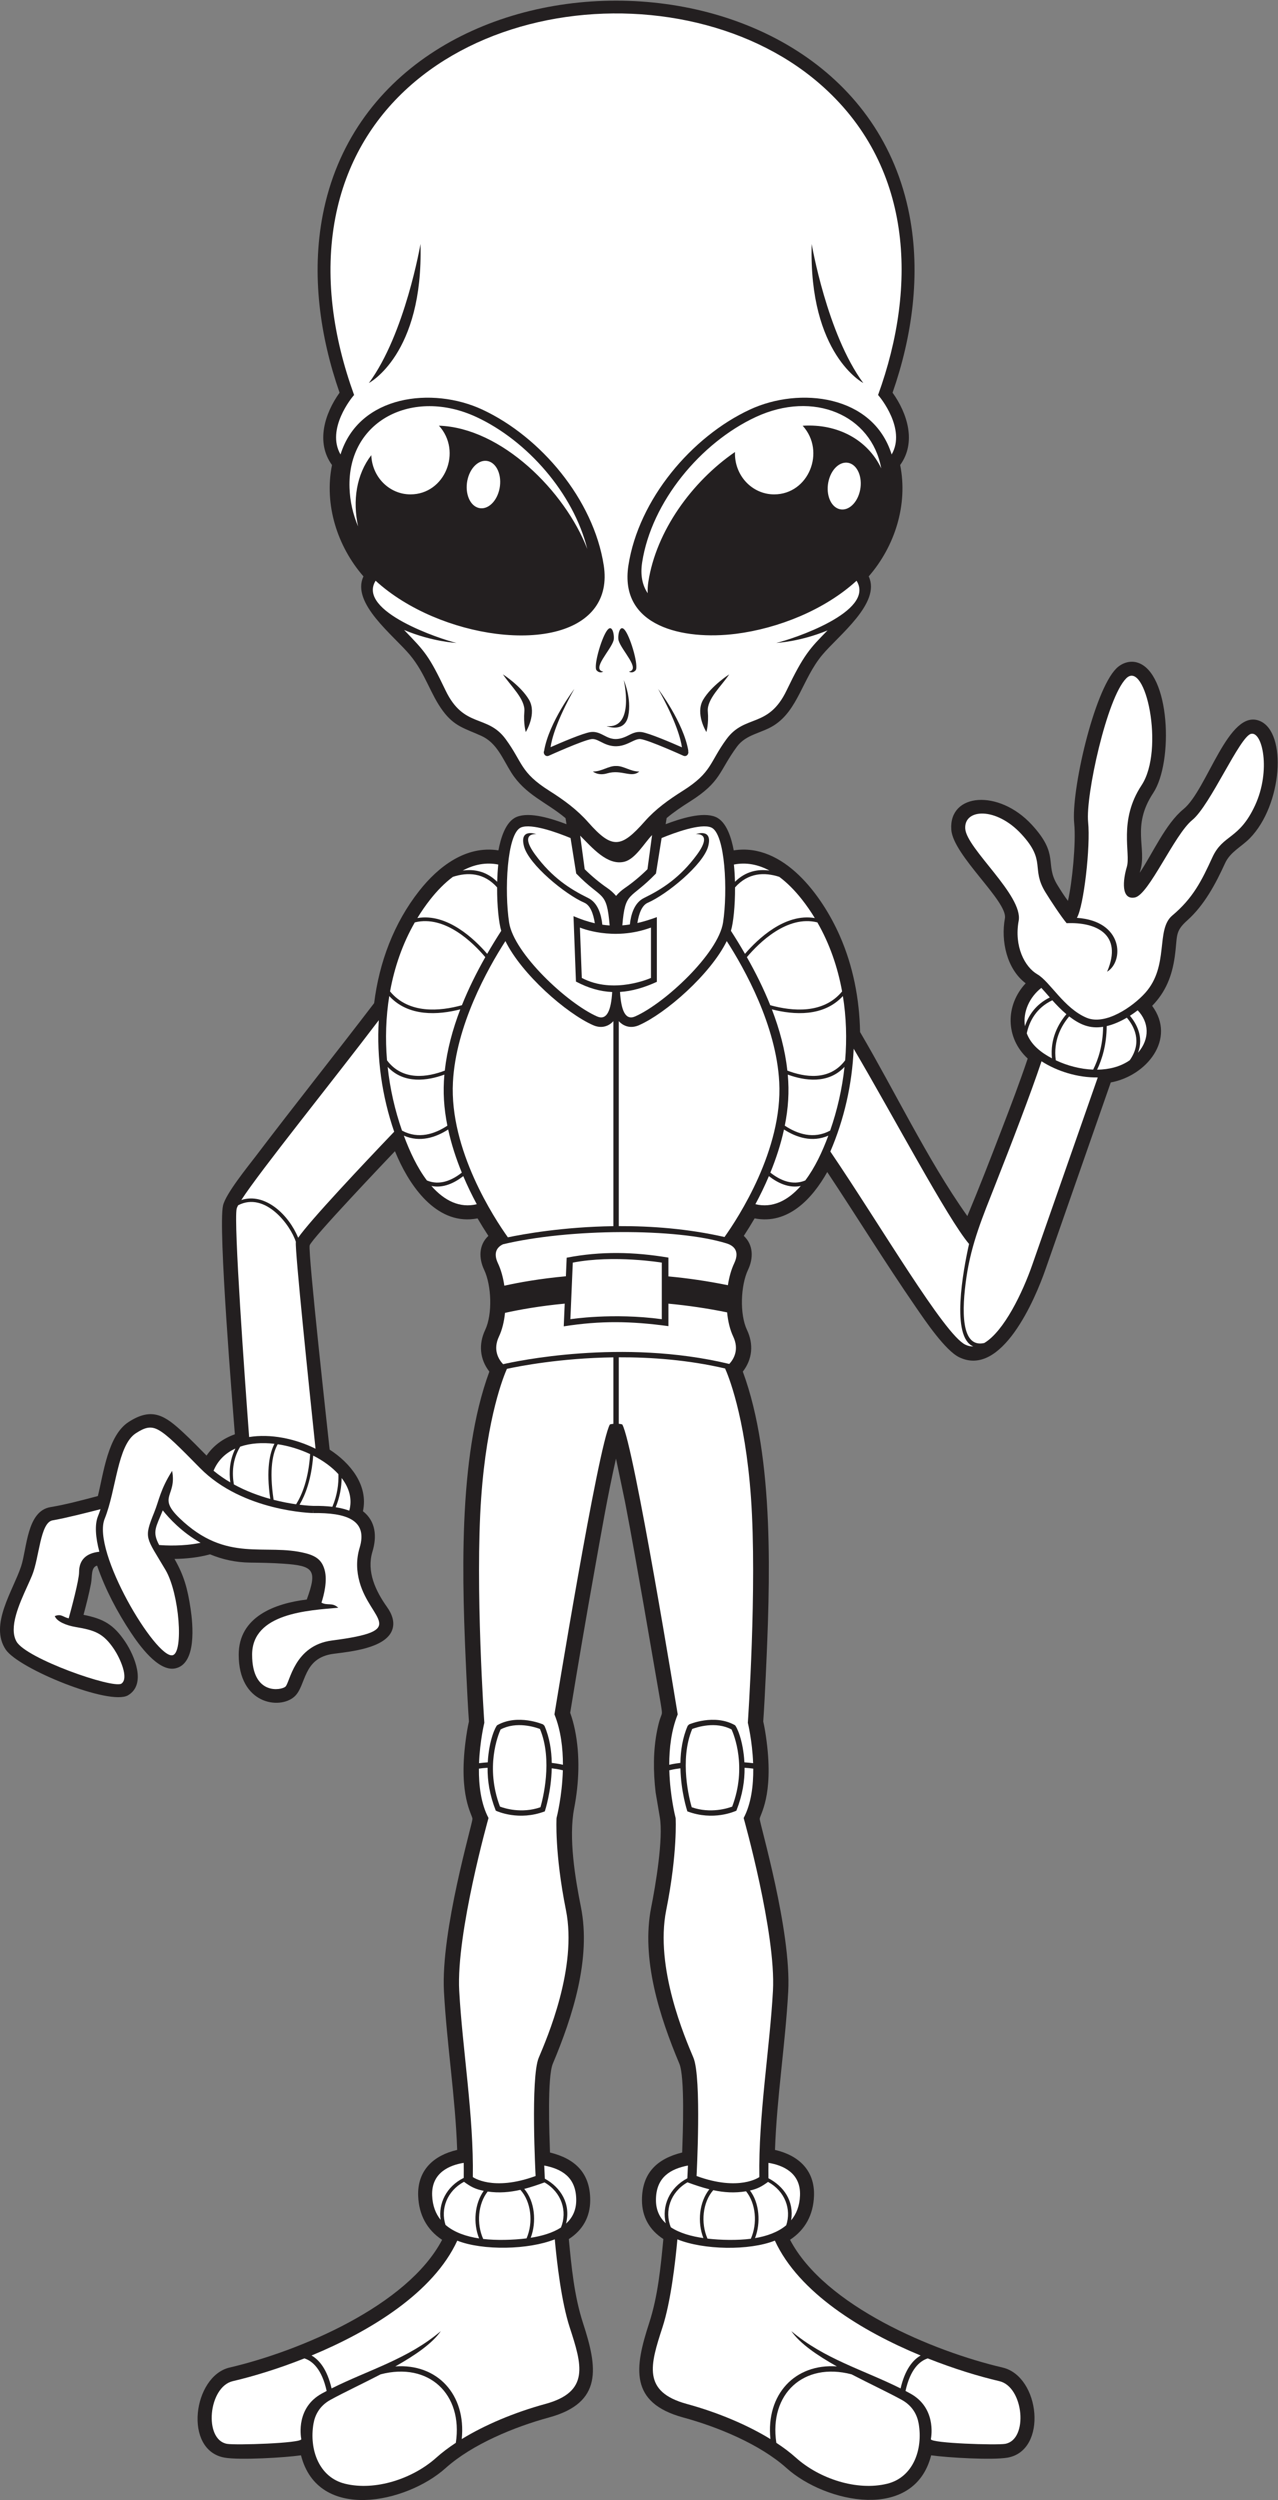 <?xml version="1.0" encoding="UTF-8" standalone="no"?>
<svg
   xmlns:dc="http://purl.org/dc/elements/1.1/"
   xmlns:cc="http://creativecommons.org/ns#"
   xmlns:rdf="http://www.w3.org/1999/02/22-rdf-syntax-ns#"
   xmlns:svg="http://www.w3.org/2000/svg"
   xmlns="http://www.w3.org/2000/svg"
   viewBox="0 0 473.467 925.92"
   height="925.92"
   width="473.467"
   xml:space="preserve"
   id="svg2"
   version="1.1"><rect x="0" y="0" width="473.467" height="925.92" fill="#808080" stroke="none"/><defs
     id="defs6" /><g
     transform="matrix(1.333,0,0,-1.333,0,925.92)"
     id="g10"><g
       transform="scale(0.1)"
       id="g12"><path
         id="path14"
         style="fill:#231f20;fill-opacity:1;fill-rule:evenodd;stroke:none"
         d="m 2501.79,5654.08 c 22.14,-109.61 -14.6,-225.9 -87.44,-309.39 35.01,-74.3 -84.88,-164.81 -129.55,-218.79 -54.66,-66.04 -67.05,-152.61 -133.67,-195.09 -34.82,-22.2 -77.56,-24.58 -103.11,-59.43 -50.41,-68.75 -43.2,-97.11 -130.86,-152.49 -22.28,-14.07 -44.22,-28.8 -64.43,-45.72 l -2.72,-17.03 c 39.42,14.97 102.14,35.45 138.69,20.22 31.39,-13.08 44.57,-61.19 50.53,-92.93 138.46,21.83 245.73,-126.01 294.73,-237.3 37.02,-84.08 54.76,-175.84 56.41,-267.49 49.3,-83.98 94.77,-170.11 141.94,-255.28 48.41,-87.36 98.28,-174.5 156.19,-256.01 33.38,79.75 64.57,160.39 95.58,241.09 25.03,65.14 49.94,130.38 72.17,196.54 -62.18,57.4 -62.56,148.22 -5.64,209.09 -52.86,40.11 -69.24,117.97 -57.73,180.52 8.64,46.84 -144.25,174.9 -149.03,246.51 -6.82,102.1 131.88,112.71 223.21,14.16 78.71,-84.92 35.51,-108.74 71.49,-167.63 8.92,-14.61 19,-30.48 29.56,-44.55 11.65,49.69 22.76,162.66 17.37,215.2 -9.06,88.38 54.38,367.92 116.98,430.51 15.21,15.21 37.48,22.82 58.41,16.51 91.59,-27.6 100.89,-276.57 44.22,-362.39 -61.45,-93.05 -17.05,-152.8 -36.05,-216.19 -0.53,-1.8 -1.04,-3.67 -1.52,-5.58 36.74,54.92 72,136.38 121.62,176.81 66.56,54.24 125.1,281.94 212.54,244.9 76.12,-32.24 62.2,-233.47 -28.04,-325.7 -23.26,-23.78 -54.45,-37.83 -68.89,-69.44 -26.2,-57.29 -57.54,-116.34 -105.02,-158.82 -35.67,-31.92 -26.53,-42.43 -34.82,-101 -7.57,-53.4 -25.05,-97.82 -62.78,-136.42 68.12,-92.44 -16.04,-194.75 -115.02,-212.84 l -181.5,-519.6 c -28.38,-81.62 -121.46,-301.27 -239.69,-243.96 -39.19,18.98 -95.28,102.6 -120.91,139.77 -84.82,123.06 -163.21,250.38 -245.91,374.86 -41.49,-74.13 -109.22,-146.85 -201.85,-128.71 -9.61,-16.49 -19.63,-32.71 -30.08,-48.68 26.86,-24.96 27.1,-61.97 11.85,-94.17 -20.62,-43.52 -23.68,-123.38 -2.91,-167.21 18.69,-39.5 15.12,-81.37 -11.64,-115.71 89.25,-241.63 75.6,-590.62 63.66,-847.22 -1.95,-41.66 -4.07,-83.32 -6.88,-124.95 4.05,-17.92 6.89,-36.11 9.26,-54.35 19.96,-153.44 -18.99,-205 -19.1,-216.23 -0.13,-13.13 88.45,-311.17 79.23,-479.75 -8.01,-147.01 -31.68,-292.77 -36.75,-439.958 65.49,-15.059 111.21,-56.754 108.41,-128.336 -2.03,-51.488 -23.87,-93.246 -66.58,-121.352 96.51,-184.273 398.52,-310.152 590.69,-355 104.46,-24.355 126.32,-230.894 13.6,-250.351 -42.12,-7.262 -166.44,0.019 -212.06,6.488 -47.45,-185.293 -293.4,-132.816 -401.84,-35.57 -74.25,66.562 -191.85,114.668 -287.39,140.722 -150.56,41.059 -134.83,138.867 -94.6,262.207 24.39,74.77 32.07,155.489 39.49,233.52 -38.47,25.039 -59.47,61.543 -59.47,108.18 0,75.609 42.38,115.214 111.8,132.265 1.81,52.735 7.74,209.745 -7.89,246.875 -55.2,131.1 -106.74,291.88 -78.12,434.89 11.51,57.54 34.15,190.52 23.77,250.25 l -11.56,68.54 c -6.69,57.38 -7.14,117.36 4.59,174.13 12.21,59.18 16.82,27.31 8.95,76.2 l -46.45,268.61 c -16.94,95.62 -33.49,191.72 -51.9,287.03 L 1712,2893.52 c -23.39,-103.31 -41.25,-207.81 -59.89,-312.06 -23.47,-131.24 -45.94,-262.62 -67.41,-394.2 5.5,-15.33 9.79,-31.08 13.08,-47.04 14.74,-71.38 11.65,-147.51 -2.11,-218.83 -15.74,-81.59 2.78,-193.45 18.91,-274.09 28.61,-143.01 -22.93,-303.79 -78.12,-434.89 -15.63,-37.13 -9.7,-194.14 -7.89,-246.875 69.43,-17.051 111.79,-56.656 111.79,-132.265 0,-46.739 -20.77,-83.258 -59.46,-108.243 7.42,-78.007 15.1,-158.687 39.48,-233.457 40.22,-123.34 55.95,-221.148 -94.59,-262.207 C 1430.25,203.309 1312.64,155.203 1238.4,88.641 1129.64,-8.879 883.938,-61.809 836.543,124.211 c -45.637,-6.469 -169.922,-13.75 -212.055,-6.488 -115.797,19.961 -87.879,226.679 13.61,250.351 192.129,44.824 494.052,170.664 590.612,354.848 -42.71,28.164 -64.48,70.039 -66.5,121.504 -2.8,71.582 42.92,113.277 108.4,128.336 -5.07,147.188 -28.73,292.948 -36.75,439.958 -9.19,168.34 79.39,466.88 79.24,479.73 -0.15,11.68 -39.08,62.6 -19.1,216.25 2.37,18.24 5.2,36.43 9.26,54.35 -2.81,41.63 -4.94,83.29 -6.88,124.95 -11.94,256.6 -25.59,605.59 63.65,847.22 -26.75,34.34 -30.33,76.21 -11.63,115.71 20.76,43.84 17.71,123.69 -2.91,167.22 -15.24,32.19 -15.02,69.2 11.85,94.16 -10.45,15.97 -20.48,32.19 -30.08,48.68 -108.31,-21.23 -182.71,81.37 -221.65,168.18 -2.73,6.1 -5.39,12.23 -7.97,18.4 -20.39,-21.48 -232.41,-243.99 -236.992,-261.64 -5.019,-19.37 51.625,-530.67 55.547,-567.48 57.438,-37.19 108.035,-98.87 92.535,-171.1 35.92,-28.2 39.04,-70.62 26.4,-112.3 -16.85,-55.62 8.86,-109.32 40.57,-154 13.56,-19.11 23.05,-42.66 13.51,-65.71 -20.25,-48.96 -115.944,-58.16 -161.823,-64.1 -87.637,-11.36 -75.321,-88.98 -109.367,-119.24 -41.418,-36.79 -154.614,-20.45 -154.614,116.64 0,105.66 100.696,142.66 189.196,153.34 30.484,83.36 18.625,93.83 -65.672,99.61 -30.907,2.13 -61.895,2.64 -92.864,3.01 -38.097,0.47 -75.211,8.34 -110.351,22.95 -31.699,-8.73 -65.731,-12.34 -98.742,-12.74 26.531,-46.38 36.332,-82.87 44.562,-137.28 6.688,-44.2 17.738,-154.92 -42.894,-166.98 -47.407,-9.42 -100.684,66.18 -122.832,99.52 -38.243,57.56 -71.422,120.66 -93.946,186.13 -17.617,-4.59 -13.101,-30.02 -16.965,-50.04 -5.628,-29.2 -13.031,-58.01 -20.718,-86.72 54.617,-10.81 83.523,-26.33 116.14,-75.25 25.071,-37.6 59.535,-117.52 7.598,-148.24 -50.535,-29.9 -304.477,73.59 -340.098,127.07 -45.84,68.8 20.27,163.18 42.797,230.97 16.387,49.32 15.703,153.73 81.539,164.69 44.539,7.42 88.203,19.39 131.852,30.82 15.769,63.38 27.812,168.61 85.547,205.84 65.59,42.33 101.547,17.48 152.511,-30.06 21.965,-20.48 42.981,-41.95 64.016,-63.38 19.164,28.23 46.508,47.7 78.645,59.16 -5.36,70.78 -46.985,574.42 -32.832,635.72 7.605,32.96 69.097,108.17 91.636,137.86 108.125,142.48 219.731,282.28 328.329,424.39 14.16,113.42 54.6,222.28 125.71,312.48 52.92,67.12 129.63,126.18 219.71,111.94 5.95,31.73 19.15,79.84 50.52,92.91 36.56,15.23 99.26,-5.25 138.69,-20.21 l -2.69,16.84 c -53.69,44.92 -111.47,64.3 -150.87,126.76 -23.94,37.96 -39.72,82.25 -83.41,101.96 -45.61,20.58 -74.47,25.99 -106.32,68.81 -35.5,47.72 -48.11,102.95 -91.5,155.38 -45.11,54.51 -164.673,144.19 -129.54,218.79 -72.847,83.49 -109.59,199.78 -87.441,309.39 -45.578,62.8 -20.383,143.16 21.086,201.05 -54.782,156.87 -78.551,329.24 -46.852,493.57 153.207,794.22 1477.407,794.22 1630.597,0 31.7,-164.33 7.93,-336.7 -46.85,-493.57 41.47,-57.89 66.66,-138.25 21.09,-201.05 v 0" /><path
         id="path16"
         style="fill:#ffffff;fill-opacity:1;fill-rule:evenodd;stroke:none"
         d="m 1632.26,5420.79 c -38.78,155.06 -166.61,300.75 -308.04,366.6 -176.61,82.24 -359.24,-9.67 -352.818,-196.89 1.266,-36.92 9.426,-73 23.828,-107 -15.589,71.6 -4.632,144.45 36.7,198.01 2.1,-60.55 50.04,-108.99 108.86,-108.99 95.77,0 144.3,119.38 79.1,190.89 173.84,-5.79 350.25,-181.7 412.37,-342.62 z m -271.71,242.8 c 23.95,-9.39 35.8,-45.55 26.44,-80.77 -9.35,-35.21 -36.36,-56.15 -60.31,-46.76 -23.97,9.39 -35.81,45.55 -26.47,80.76 9.36,35.21 36.37,56.15 60.34,46.77 z m 1002.49,-5.01 c 23.65,-9.27 35.35,-44.97 26.11,-79.74 -9.23,-34.75 -35.91,-55.43 -59.56,-46.16 -23.65,9.26 -35.35,44.97 -26.11,79.73 9.23,34.76 35.91,55.44 59.56,46.17 z m -132.21,104.66 c 64.98,-71.56 16.42,-190.72 -79.26,-190.72 -61.9,0 -111.32,53.44 -108.84,117.78 -120.52,-83.02 -219.08,-220.28 -240.8,-360.61 -1.76,-11.36 -2.33,-21.92 -1.84,-31.74 -14.52,21.54 -20.98,49.61 -15.37,85.81 26.09,168.48 162.91,332.56 315.56,403.63 161.11,75.02 321.8,5.72 348.93,-142.57 -37.73,79.76 -121.66,124.68 -218.38,118.42 v 0" /><path
         id="path18"
         style="fill:#ffffff;fill-opacity:1;fill-rule:evenodd;stroke:none"
         d="m 1585.71,4617.71 c -36.71,15.09 -108.77,41.47 -137.72,29.4 -39.63,-16.5 -46.24,-178.32 -33.03,-264.18 13.22,-85.86 161.82,-224.57 244.38,-260.89 27.69,-12.18 39.02,17.59 42.1,67.85 -32.84,1.36 -65.87,10.57 -100.74,29.03 l -6.79,181.71 c 20.68,-8.87 40.24,-15.42 59.26,-19.75 -4.28,27.67 -12.95,50.11 -29.13,57.09 -52.38,22.62 -154.77,105.96 -167.87,157.16 -13.1,51.19 34.53,33.33 34.53,33.33 0,0 -49.47,5.9 -3.03,-57.2 46.43,-63.1 95.89,-95.19 147.08,-120.19 26.87,-13.12 36.36,-45.91 39.3,-74.11 6.81,-1 13.58,-1.71 20.33,-2.14 -8.49,99.95 -20.47,69.24 -92.97,144.31 l -15.7,98.58 z m 253.08,0 c 36.71,15.08 108.77,41.47 137.73,29.4 39.63,-16.5 46.23,-178.32 33.02,-264.18 -13.2,-85.86 -161.81,-224.57 -244.38,-260.89 -27.59,-12.14 -38.86,17.81 -42.01,68.07 33.38,2.06 66.95,11.91 102.41,28.07 v 179.81 c -18.88,-6.99 -36.77,-12.5 -54.12,-16.43 4.31,27.35 12.97,49.49 29.03,56.41 52.38,22.62 154.76,105.96 167.86,157.16 13.1,51.19 -34.52,33.33 -34.52,33.33 0,0 49.46,5.9 3.03,-57.2 -46.43,-63.1 -95.89,-95.19 -147.1,-120.19 -26.67,-13.03 -36.21,-45.46 -39.23,-73.53 -7.02,-1.09 -13.97,-1.91 -20.89,-2.45 8.16,96.92 20.59,68.57 93.48,144.04 l 15.69,98.58 v 0" /><path
         id="path20"
         style="fill:#ffffff;fill-opacity:1;fill-rule:evenodd;stroke:none"
         d="m 1860.2,2027.53 c 2.02,-73.57 17.55,-132.62 17.55,-132.62 0,0 5.82,-95.98 -26.17,-255.94 -31.99,-159.96 52.35,-354.82 75.62,-410.08 23.26,-55.25 8.72,-328.648 8.72,-328.648 119.25,-43.609 174.5,-2.89 174.5,-2.89 -2.91,168.668 29.08,357.718 37.81,517.678 8.72,159.96 -81.43,479.88 -81.43,479.88 21.14,39.93 27.09,90.77 26.7,137.19 -7.31,1.01 -15.35,1.87 -24.11,2.44 0.29,-36.62 -5.41,-74.84 -22.81,-119.28 -4.76,-2.03 -64.1,-29.1 -136.25,-1.87 -1.06,3.34 -17.78,54.61 -19.24,119.63 -7.13,-0.82 -18.41,-2.45 -30.89,-5.49 z M 692.395,2953.41 c -12.192,163.94 -43.297,597.02 -34.622,634.63 0.493,2.14 1.879,5.28 4.082,9.34 75.188,38.91 145.739,-55.07 160.458,-101.78 -0.032,-0.17 -0.09,-0.35 -0.11,-0.5 -2.73,-21.82 36.16,-397.42 54.75,-574.19 -57.066,28.45 -125.824,42.09 -184.558,32.5 z m -21.719,658.55 c 52.426,81.18 250.726,326.5 382.114,499.66 -6.51,-104.76 8.97,-211.84 42.72,-309.89 -84.73,-88.68 -234.115,-246.97 -266.858,-294.6 -25.976,63.85 -92.07,126.42 -157.976,104.83 z m 1701.874,420.35 c 110.5,-187.58 261.64,-473.13 320.69,-542.4 -16.59,-74.06 -51.05,-259 11.9,-284.82 -7.45,-0.16 -14.89,1.38 -22.26,4.96 -58.69,28.46 -233.44,328 -375.15,536.68 38.13,88.52 60.75,186.84 64.82,285.58 z m 393.54,-378.03 c 44.02,111.63 98.56,253.16 128.6,343.18 43.86,-28.21 101.63,-45.9 156.29,-44.91 -58.86,-168.17 -157.91,-451.24 -182.09,-520.73 -26.55,-76.34 -78.46,-184.74 -133.48,-217.2 -65.37,-14.61 -62.7,92.38 -49.34,183.3 13.83,94.08 45.24,168.14 80.02,256.36 z m -1357.24,-511.4 c -8.15,-18.22 -55.57,-132.38 -71.5,-358.03 -17.45,-247.21 8.72,-625.29 8.72,-625.29 0,0 -12.39,-50.47 -14.7,-112.34 7.42,0.99 15.49,1.81 24.22,2.34 3.55,63.3 22.08,99.94 26.27,103.24 57.34,32.5 127.23,2.27 127.43,2.19 l 3.92,-3.89 c 14.4,-33.01 19.68,-69.17 20.25,-103.03 6.88,-0.76 18.19,-2.28 31.06,-5.25 0.02,45.77 -5.67,95.74 -23.59,140.02 0,0 122.16,750.35 154.15,805.61 2.66,0.8 6.03,1.36 9.67,1.69 v 184.7 c -147.25,-2.06 -262.32,-24.66 -295.9,-31.96 z M 1331.01,2032.1 c -0.4,-46.42 5.56,-97.26 26.7,-137.19 0,0 -90.16,-319.92 -81.44,-479.88 8.73,-159.96 40.72,-349.01 37.81,-517.678 0,0 55.26,-40.719 174.51,2.89 0,0 -14.55,273.398 8.72,328.648 23.26,55.26 107.61,250.12 75.62,410.08 -32,159.96 -26.18,255.94 -26.18,255.94 0,0 15.54,59.05 17.56,132.62 -12.48,3.04 -23.76,4.67 -30.89,5.49 -1.47,-65.02 -18.19,-116.29 -19.24,-119.63 -72.16,-27.23 -131.5,-0.16 -136.27,1.87 -17.39,44.44 -23.09,82.66 -22.8,119.28 -8.76,-0.57 -16.8,-1.4 -24.1,-2.44 z m 388.74,958.12 c 3.74,-0.31 7.14,-0.92 9.68,-1.77 31.99,-55.26 154.14,-805.61 154.14,-805.61 -17.92,-44.28 -23.61,-94.25 -23.58,-140.02 12.86,2.97 24.17,4.49 31.06,5.25 0.56,33.86 5.84,70.02 20.24,103.03 l 3.92,3.89 c 0.21,0.08 70.09,30.31 127.43,-2.19 4.2,-3.3 22.72,-39.94 26.28,-103.24 8.72,-0.53 16.79,-1.35 24.22,-2.34 -2.32,61.87 -14.71,112.34 -14.71,112.34 0,0 26.18,378.08 8.73,625.29 -16.27,230.39 -65.35,344.55 -71.96,359.04 -102.39,23.79 -204.56,31.45 -295.45,31.08 v -184.75 0" /><path
         id="path22"
         style="fill:#ffffff;fill-opacity:1;fill-rule:evenodd;stroke:none"
         d="m 1391.27,2140.91 c -6.64,-14.67 -43.35,-104.49 -1.69,-214.26 12.04,-4.57 59.96,-20.14 112.51,-1.77 6.04,20.81 34.85,130.58 -1.41,217.43 -12.47,4.73 -65.17,22.23 -109.41,-1.4 z m 641.96,0 c 6.63,-14.67 43.35,-104.49 1.69,-214.26 -12.04,-4.57 -59.95,-20.14 -112.51,-1.77 -6.04,20.81 -34.85,130.58 1.41,217.43 12.47,4.73 65.18,22.23 109.41,-1.4 v 0" /><path
         id="path24"
         style="fill:#ffffff;fill-opacity:1;fill-rule:evenodd;stroke:none"
         d="m 1572.75,3400.09 2.2,51.6 c 95.39,18.48 187.12,16.22 282.76,0.27 v -52.23 c 52.64,-4.89 107.95,-12.77 165.29,-24.47 3.45,22.52 9.38,43.67 17.63,61.08 17.17,36.25 -4.5,49.91 -21.39,55.12 -139.29,43.02 -436.79,41.51 -621.14,-2.44 -16.46,-7.57 -27.97,-23.65 -14.22,-52.68 8.41,-17.75 14.41,-39.4 17.82,-62.42 40.33,8.94 98.71,19.56 171.05,26.17 v 0" /><path
         id="path26"
         style="fill:#ffffff;fill-opacity:1;fill-rule:evenodd;stroke:none"
         d="m 1404.66,4331.37 c -49.99,-77.74 -137.57,-234.8 -145.84,-391.9 -9.92,-188.57 115.61,-379.23 152.7,-431.17 40.23,8.44 152.13,29.05 293.23,31.01 v 569.67 c -14.3,-15.72 -34.71,-20.75 -56.14,-11.32 -74.71,32.87 -198.71,141.61 -243.95,233.71 z m 315.09,-791.92 c 90.45,0.39 191.97,-7.11 293.86,-30.27 37.85,53.18 161.94,242.77 152.07,430.29 -8.27,157.1 -95.84,314.16 -145.84,391.9 -45.24,-92.1 -169.23,-200.84 -243.95,-233.71 -21.42,-9.43 -41.84,-4.4 -56.14,11.32 v -569.53 0" /><path
         id="path28"
         style="fill:#ffffff;fill-opacity:1;fill-rule:evenodd;stroke:none"
         d="m 1585.23,3280.81 c 0,0 117.77,18.49 254.05,0 v 157.23 c 0,0 -132.92,22.17 -247.33,0 l -6.72,-157.23 z m 26.5,1088.17 c 0,0 91.54,-39.23 197.47,0 v -139.92 c 0,0 -103.32,-47.07 -192.23,0 l -5.24,139.92 z m -44.94,-1108.03 2.7,63.12 c -70.09,-6.6 -126.71,-16.93 -165.94,-25.64 -2.45,-24.26 -7.96,-47.11 -16.76,-65.69 -17.47,-36.87 -1.26,-63.38 11.45,-76.93 31.88,7.37 330.69,72.44 628.65,0.66 12.61,13.77 28,40 10.82,76.27 -8.96,18.93 -14.52,42.29 -16.89,67.06 -56.57,11.54 -111.15,19.31 -163.11,24.19 v -62.46 c -104.19,14.12 -188.25,15.53 -290.92,-0.58 v 0" /><path
         id="path30"
         style="fill:#ffffff;fill-opacity:1;fill-rule:evenodd;stroke:none"
         d="m 2516.65,303.055 c 4.41,-2.301 8.82,-4.668 13.21,-7.071 70.85,-38.847 59.45,-115.371 57.25,-127.011 0.67,-11.27 182.57,-17.032 206.3,-12.926 65.59,11.305 52.03,158.34 -15.84,174.176 -55.75,12.992 -125.78,34.164 -199.1,63.285 -22.53,-7.328 -48.4,-29.828 -61.82,-90.453 z M 1266.86,158.918 c -20.5,-13.457 -38.81,-27.348 -54.42,-41.328 -65.6,-58.813 -169.65,-92.754 -253.346,-72.387 -72.778,17.695 -100.11,95.606 -87.828,166.934 3.836,22.304 15.625,48.926 47.39,66.347 37.836,20.743 88.914,44.59 139.234,70.762 133.15,34.809 229.45,-54.355 208.97,-190.328 z M 907.852,303.055 c -4.414,-2.301 -8.821,-4.668 -13.204,-7.071 -70.859,-38.847 -59.453,-115.371 -57.261,-127.011 -0.668,-11.27 -182.563,-17.032 -206.293,-12.926 -65.594,11.305 -52.028,158.34 15.836,174.176 55.746,13.007 125.785,34.164 199.109,63.285 22.531,-7.328 48.402,-29.828 61.813,-90.453 z M 2157.64,158.918 c 20.5,-13.457 38.82,-27.348 54.42,-41.328 65.6,-58.813 169.66,-92.754 253.35,-72.387 72.77,17.695 100.11,95.606 87.83,166.934 -3.85,22.304 -15.63,48.926 -47.39,66.347 -37.84,20.743 -88.92,44.59 -139.23,70.762 -133.15,34.809 -229.46,-54.355 -208.98,-190.328 v 0" /><path
         id="path32"
         style="fill:#ffffff;fill-opacity:1;fill-rule:evenodd;stroke:none"
         d="m 1882.64,724.266 c -5.64,-62.5 -18.26,-173.336 -41.55,-244.746 -33.93,-104.059 -56.56,-178.711 67.86,-212.633 87.1,-23.774 168.67,-58.617 232.27,-97.563 -12.7,124.278 68.36,210.18 184.63,201.895 -54.14,30.39 -102.67,63.418 -126.51,98.105 91.68,-77.793 200.09,-107.461 303.6,-159.258 12.37,52.832 34.03,79.067 55.74,91.446 -163.68,67.754 -338.69,174.687 -405.12,319.218 -71.95,-28.511 -198.89,-25.859 -270.92,3.536 z m -340.78,0.121 c 5.62,-62.485 18.26,-173.418 41.56,-244.867 33.93,-104.059 56.54,-178.711 -67.86,-212.633 -87.12,-23.774 -168.67,-58.617 -232.27,-97.563 12.69,124.278 -68.37,210.18 -184.64,201.895 54.15,30.39 102.67,63.418 126.52,98.105 -91.69,-77.793 -200.11,-107.461 -303.607,-159.258 -12.368,52.832 -34.036,79.067 -55.747,91.446 163.634,67.734 338.584,174.629 405.064,319.082 70.94,-28.028 198.51,-25.449 270.98,3.793 v 0" /><path
         id="path34"
         style="fill:#ffffff;fill-opacity:1;fill-rule:evenodd;stroke:none"
         d="m 1325.06,3600.3 c -46.78,-11.33 -89.63,9.22 -126.12,50.75 32.78,-6.82 63.76,7.98 88.58,27.31 11.32,-26.7 23.98,-52.82 37.54,-78.06 z M 1288.75,936.805 c -38.27,-6.231 -90.2,-26.524 -87.69,-90.86 1.11,-28.281 9.82,-50.39 23.59,-67.539 -6.72,45.157 15.63,92.539 64.16,116.621 0.15,14.121 0.13,28.047 -0.06,41.778 z m -50.61,-172.34 c 24.39,-21.117 58.18,-32.348 93.38,-37.641 -17.12,43.028 -12.41,96.563 12.87,132.207 -23.23,4.629 -35.91,11.231 -54.88,25.117 -47.31,-25.507 -65.53,-75.527 -51.37,-119.683 z m 104.84,-39.16 c 35.9,-4.145 83.54,-3.071 120.45,1.675 19.17,44.106 12.81,101.836 -17.13,134.825 -29.41,-6.676 -59.38,-9.434 -90.89,-4.688 -26.86,-34.023 -31.6,-89.527 -12.43,-131.812 z m 132,3.316 c 30.98,4.902 61.02,13.559 84.04,28.477 18.42,44.922 1.97,97.914 -45.68,125.371 -18.77,-6.832 -37.48,-13.184 -56.35,-18.067 29.54,-34.414 34.65,-92.011 17.99,-135.781 z m 98.18,39.317 c 17.45,15.824 28.32,37.011 28.32,65.332 0,64.96 -42.02,86.914 -88.88,96.093 0.59,-14.55 1.17,-27.05 1.63,-36.558 44.32,-24.297 72.8,-69.653 58.93,-124.867 z m 562.59,168.867 c 38.27,-6.231 90.22,-26.524 87.69,-90.86 -1.14,-29.004 -10.26,-51.48 -24.64,-68.808 8.62,54.277 -20.92,94.574 -63.09,116.894 -0.16,14.477 -0.14,28.731 0.04,42.774 z m 49.37,-173.399 c -23.02,-19.375 -54.1,-30.215 -86.75,-35.738 16.4,42.066 12.38,97.793 -13.99,132.262 20.43,4.55 32.66,11.093 50.22,23.925 47.3,-25.8 65.26,-76.191 50.52,-120.449 z m -98.39,-37.476 c -36.05,-4.731 -83.28,-3.91 -120.45,0.41 -19.34,43.765 -13.34,101.265 16.04,134.547 30.06,-6.422 59.02,-8.399 91.16,-3.067 27.21,-33.789 32.21,-89.375 13.25,-131.89 z m -131.85,1.89 c -33.42,4.809 -66.14,13.813 -90.62,30.102 -17.94,44.84 -1.29,97.516 46.35,124.762 20.26,-7.403 40.43,-14.215 60.83,-19.278 -27.92,-35.269 -33.92,-90.918 -16.56,-135.586 z m -104.6,41.075 c -16.83,15.722 -27.25,36.621 -27.25,64.375 0,64.96 42.02,86.914 88.87,96.093 -0.56,-14.019 -1.12,-26.109 -1.58,-35.468 -50.33,-26.172 -71.47,-77.809 -60.04,-125 z M 2894.11,4201.34 c -33.34,-26.1 -51.47,-67.16 -45.57,-106.45 10,30.29 30.17,60.62 69.13,79.91 -8.52,9.69 -16.32,18.83 -23.56,26.54 z m -40.48,-126.16 c 11.92,-31.93 38.94,-53.13 69.96,-69.59 -5.29,54.55 17.62,95.96 40.19,122.73 -14.57,12.15 -27.51,25.68 -39.16,38.64 -44.67,-21.35 -63.64,-58.01 -70.99,-91.78 z m 80.69,-74.96 c 31.62,-14.95 68.17,-24.63 103.83,-25.99 13.78,27.36 27.12,67.11 27.63,118.98 -37.68,-6.07 -65.35,6.77 -94.24,28.9 -22.11,-26.21 -44.64,-67.36 -37.22,-121.89 z m 114.8,-26.15 c 33.19,0.36 65.06,8.31 90.81,26.32 36.46,51.83 10.52,96.31 -8.16,118.21 -17.84,-10.49 -36.96,-18.93 -56.01,-23.42 -0.21,-51.91 -12.9,-92.4 -26.64,-121.11 z m 113.59,46.91 c 33.74,39.2 30.79,84.94 -0.78,118.06 -6.84,-5.29 -14.05,-10.39 -21.54,-15.17 17.3,-20.59 39.41,-58.15 22.32,-102.89 z m -1976.17,-354.7 c -27.15,35.87 -47.63,80.09 -64.18,124.59 45.11,-19.76 88.89,-4.95 123.22,17.06 8.82,-40.47 21.88,-80.73 37.89,-119.83 -26.76,-21.13 -61.24,-36.76 -96.93,-21.82 z m -69.23,138.56 c -19.81,56.58 -33.4,116.39 -39.93,177.06 45.84,-48.83 111.57,-38.3 157.68,-21.51 -4.33,-48.2 -1.4,-93.03 8.31,-141.84 -34.74,-22.95 -80.07,-38.55 -126.06,-13.71 z m -41.69,195.2 c -5.03,59.69 -3.18,119.98 6.27,178.61 53.62,-58.24 136.22,-52.58 197.36,-36.93 -21.23,-55.3 -36.7,-112.42 -43.07,-170.23 -46.61,-17.78 -116.59,-30.23 -160.56,28.55 z m 8.48,191.44 c 12.23,67.55 34.77,132.66 68.76,191.88 83.84,20.74 161.91,-56.48 195.87,-96.61 -24.23,-42.74 -46.55,-87.48 -64.98,-133.56 -61.12,-16.85 -147.42,-24.98 -199.65,38.29 z m 75.85,203.85 c 10.95,17.99 22.98,35.4 36.16,52.11 19.09,24.22 40.07,45.69 62.54,62.41 41.23,13.37 86.34,11.91 122.95,-29.24 -0.24,-51.84 4.88,-99.38 11.48,-120.65 -13.33,-20.74 -26.45,-42.11 -39.1,-64.02 -35.18,40.84 -110.88,113.6 -194.03,99.39 z m 126.02,132.01 c 30.92,16.57 64.14,23.65 98.82,16.72 -1.6,-15.77 -2.54,-31.97 -2.95,-47.96 -29.26,28.9 -62.95,35.81 -95.87,31.24 z m 813.47,-927.04 c 46.79,-11.33 89.63,9.22 126.13,50.75 -32.79,-6.82 -63.77,7.98 -88.6,27.31 -11.31,-26.7 -23.96,-52.82 -37.53,-78.06 z m 138.53,65.98 c 27.14,35.86 47.64,80.1 64.18,124.59 -45.11,-19.76 -88.91,-4.96 -123.22,17.06 -8.82,-40.48 -21.88,-80.73 -37.89,-119.84 26.75,-21.13 61.23,-36.75 96.93,-21.81 z m 69.23,138.56 c 19.81,56.59 33.4,116.39 39.93,177.06 -45.84,-48.83 -111.57,-38.3 -157.69,-21.51 4.34,-48.2 1.4,-93.03 -8.31,-141.84 34.74,-22.96 80.07,-38.55 126.07,-13.71 z m 41.69,195.21 c 5.03,59.68 3.18,119.97 -6.28,178.6 -53.61,-58.24 -136.22,-52.58 -197.36,-36.93 21.23,-55.3 36.7,-112.42 43.08,-170.23 46.6,-17.78 116.59,-30.23 160.56,28.56 z m -8.48,191.43 c -12.25,67.55 -34.77,132.66 -68.77,191.88 -83.83,20.75 -161.91,-56.48 -195.86,-96.61 24.23,-42.74 46.54,-87.48 64.98,-133.56 61.12,-16.84 147.42,-24.98 199.65,38.29 z m -75.86,203.85 c -10.94,17.99 -22.97,35.4 -36.15,52.11 -19.09,24.22 -40.08,45.69 -62.55,62.41 -41.23,13.37 -86.34,11.91 -122.95,-29.24 0.25,-51.84 -4.87,-99.38 -11.47,-120.65 13.33,-20.74 26.44,-42.1 39.09,-64.02 35.18,40.84 110.89,113.6 194.03,99.39 z m -126.01,132.01 c -30.92,16.57 -64.14,23.65 -98.82,16.72 1.6,-15.77 2.54,-31.96 2.95,-47.96 29.26,28.91 62.94,35.81 95.87,31.24 v 0" /><path
         id="path36"
         style="fill:#ffffff;fill-opacity:1;fill-rule:nonzero;stroke:none"
         d="m 870.328,2762.12 c 20.067,0.27 37.793,-0.61 53.395,-2.5 13.726,32.22 17.656,63.43 16.84,90.62 -18.196,20.02 -42.571,37.62 -70.11,51.6 -4.828,-66.29 -22.156,-109.84 -37.902,-136.54 22.082,-2.75 36.262,-3.14 37.777,-3.18 z m 62.645,-3.77 c 14.523,-2.26 27.023,-5.49 37.695,-9.55 9.09,32.33 -0.262,63.46 -21.16,90.76 -0.383,-24.98 -4.813,-52.7 -16.535,-81.21 z m -71.032,147.66 c -28.203,13.26 -59.238,22.81 -90.078,27.4 -13.351,-23.07 -24.484,-68.23 -11.398,-154.44 23.473,-6.03 44.918,-9.92 62.515,-12.4 15.864,25.43 34.465,69.41 38.961,139.44 z m -99.171,28.61 c -33.676,3.94 -66.723,1.84 -95.157,-7.85 -22.023,-36.35 -22.867,-74.67 -17.636,-105 34.023,-18.66 69.199,-31.51 101.179,-40.31 -11.992,82.24 -1.468,128.06 11.614,153.16 z m -108.571,-13.16 c -26.836,-12.19 -48.414,-32.19 -60.66,-61.62 14.859,-12.31 30.539,-23.05 46.566,-32.46 -3.835,27.98 -2.312,61.46 14.094,94.08 v 0" /><path
         id="path38"
         style="fill:#ffffff;fill-opacity:1;fill-rule:evenodd;stroke:none"
         d="m 3019.95,4118.36 c -63.1,26.44 -101.59,100.29 -136.85,120.7 -35.28,20.42 -64.96,77.96 -51.97,148.49 12.99,70.53 -144.78,200.45 -148.49,256.13 -3.71,55.69 85.38,61.26 155.91,-14.85 70.53,-76.1 25.98,-94.65 66.81,-161.47 14.04,-22.97 43.7,-67.95 59.07,-86.25 80.52,3.56 157.46,-29.84 112.46,-134.88 47.3,28.23 46.15,141 -83.98,149.72 19.18,32.1 38.18,198.64 31.24,266.3 -7.42,72.38 51.98,345.22 105.8,399.05 53.83,53.82 107.65,-198.6 42.69,-296.97 -64.96,-98.37 -29.7,-189.32 -40.83,-226.44 -11.13,-37.12 -16.71,-92.81 22.27,-85.38 38.98,7.42 109.51,174.47 159.62,215.3 50.12,40.83 131.78,232.01 163.33,239.44 31.56,7.42 55.68,-102.09 11.15,-198.61 -44.55,-96.51 -89.1,-79.81 -118.79,-144.77 -29.7,-64.96 -53.83,-113.22 -111.37,-161.47 -46.75,-39.22 -7.74,-139.69 -75.08,-214.82 -34.72,-38.72 -110.71,-91.13 -162.99,-69.22 z m -1220.47,412.71 12.82,94.92 c -21.7,-22.1 -46.24,-66.6 -77.13,-74.12 -47.36,-11.52 -89.78,39.63 -122.7,72.43 l 12.55,-93.23 c 18.87,-18.75 41.51,-37.66 62.85,-52.22 9.1,-6.21 17.34,-13.62 24.38,-21.94 7.03,8.32 15.28,15.73 24.38,21.94 21.34,14.56 43.98,33.47 62.85,52.22 z M 946.383,5683.39 c 51.43,165.66 255.807,189.13 394.167,124.7 161.87,-75.38 309,-249.29 337.42,-432.82 14.57,-94.11 -35.99,-156.47 -126.25,-181.81 -49.36,-13.87 -109.18,-16.29 -171.88,-8.41 v -0.03 c -118.24,14.86 -247.33,66.59 -335.9,147.54 -53.139,-85.12 182.41,-163.09 224.62,-172.72 0,0 -66.75,2.92 -145.56,36.02 59.06,-61.04 68.88,-71.23 115.25,-167.84 51.15,-106.57 115.76,-65.46 167.1,-135.48 47.67,-65.01 39.94,-92.14 121.08,-143.38 40.93,-25.86 77.2,-52.4 108.55,-87.87 66.11,-74.77 91.04,-71.94 156.76,2.51 30.64,34.72 66.46,60.17 106.33,85.36 81.16,51.25 73.41,78.36 121.08,143.38 51.35,70.02 115.95,28.91 167.1,135.48 47.58,99.13 64.17,116.04 113.73,166.57 -77.46,-31.91 -142.49,-34.75 -142.49,-34.75 44.7,10.2 276.58,86.98 223.08,172.72 -88.58,-80.95 -217.67,-132.68 -335.9,-147.54 l -0.01,0.03 c -144.97,-18.23 -324.55,19.63 -298.13,190.22 28.43,183.53 175.55,357.44 337.42,432.82 138.36,64.43 342.74,40.96 394.18,-124.7 41.11,71.32 -33.88,160.65 -34.11,160.93 l -3.62,4.39 c 110.61,304.92 96.34,641.16 -163.24,865.54 -405.62,350.62 -1229.29,227.82 -1345.047,-372.3 -31,-160.74 -7.148,-330.21 51.989,-493.24 l -3.618,-4.39 c -0.23,-0.28 -75.218,-89.61 -34.101,-160.93 z m 579.007,-836.97 c -9.51,-4.28 -16.68,6.19 -13.2,13.34 v 0 c 13.35,79.62 83.98,172.21 83.98,172.21 -50.01,-89.39 -62.85,-139.56 -66.03,-161.87 27.48,12.12 90.57,39.23 111.23,42.01 37.99,5.13 48.73,-37.81 103.81,-9.82 11.57,5.88 22.92,11.85 37.95,9.82 20.89,-2.81 85.08,-30.45 112.1,-42.38 -3.1,22.11 -15.8,72.34 -66.1,162.24 0,0 70.64,-92.59 83.98,-172.21 l -0.72,-0.17 c 3.29,-7.14 -3.84,-17.42 -13.27,-13.17 -0.27,0.12 -94.9,43 -118.65,46.2 -22.34,3.01 -49.65,-35.94 -101.4,-12.19 -13.51,6.2 -23.98,13.68 -35.04,12.19 -23.75,-3.19 -118.37,-46.08 -118.64,-46.2 z M 1168.63,6268.3 c 0,0 -42.56,-249.89 -143.44,-386.39 0,0 152.14,78.98 143.44,386.39 z m 1087.24,0 c 0,0 42.56,-249.89 143.45,-386.39 0,0 -152.15,78.97 -143.45,386.39 z M 1647.73,4802.61 c 23.74,-0.73 43.64,16.02 64.52,15.28 20.88,0.74 40.78,-16.01 64.52,-15.28 -22,-19.41 -49.29,6.75 -89.46,-5.25 -25.12,-7.51 -39.58,5.25 -39.58,5.25 z m -249.92,269.87 c 0,0 49.59,-31.7 72.4,-70.44 22.81,-38.75 -8.92,-89.82 -8.92,-89.82 0,0 -6.95,22.9 -3.98,57.24 2.98,34.33 -38.67,71.32 -59.5,103.02 z m 628.88,0 c 0,0 -49.59,-31.7 -72.39,-70.44 -22.82,-38.75 8.92,-89.82 8.92,-89.82 0,0 6.95,22.9 3.97,57.24 -2.98,34.33 38.68,71.32 59.5,103.02 z m -350.23,7.61 c 0,0 -9.16,-6.52 -18.37,3.52 -9.22,10.02 11.92,85.65 28.1,109.5 16.19,23.85 22.35,-14.9 19.13,-26.29 -7.74,-27.46 -62.5,-80.3 -28.86,-86.73 z m 71.59,0 c 0,0 9.15,-6.52 18.36,3.51 9.22,10.03 -11.92,85.66 -28.09,109.51 -16.19,23.85 -22.35,-14.9 -19.14,-26.29 7.73,-27.44 62.5,-80.3 28.87,-86.73 z m -62.16,-151.41 c 0,0 49.99,-20.12 60.15,28.34 10.15,48.47 -12.5,99.68 -12.5,99.68 0,0 32.02,-136.25 -47.65,-128.02 z M 499.117,2727.9 c 130.938,-126.27 237.852,-68.34 350.906,-97.52 33.082,-8.54 45.457,-22.74 52.04,-45.78 8.628,-30.24 -1.918,-70.76 -8.61,-91.35 16.813,-9.08 29.938,1.59 46.606,-14.1 -82.637,-7.36 -239.371,-14.67 -239.371,-130.51 0,-113.59 81,-99.08 92.57,-88.79 12.754,11.33 23.597,114.58 129.41,128.29 216.612,28.08 106.842,54.97 76.785,161.87 -8.816,31.37 -9.773,63.3 0.078,95.84 23.799,78.54 -39.597,97.58 -129.179,96.35 l -0.114,9.96 -0.238,-9.96 c -0.559,0.02 -194.684,3.78 -314.141,125.14 -57.695,58.61 -90.664,92.05 -115.234,105.64 -21.625,11.97 -37.664,7.34 -62.922,-8.95 -51.723,-33.35 -54.5,-157.79 -86.836,-237.79 -36.508,-90.33 142.078,-388.38 188.574,-379.12 31.465,6.25 19.321,171.29 -19.468,237.07 -54.426,92.3 -61.129,86.19 -31.383,159.88 13.969,34.59 16.629,62.91 49.777,115.43 13.59,-71.31 -42.222,-70.87 20.75,-131.6 z m -56.769,-74.49 c 15.832,-1.31 65.804,-4.2 115.125,6.13 -52.469,29.51 -88.274,68.98 -105.125,90.14 -18.469,-46.29 -30.219,-58.89 -10,-96.27 z m -166.239,-18.68 c -10.605,39.95 -13.343,75.2 -3.754,98.93 2.532,6.27 4.875,12.72 7.059,19.32 -31.848,-8.26 -99.551,-25.43 -133.137,-31.02 -34.832,-5.82 -36.843,-103.92 -57.211,-153.14 -3.953,-9.55 -8.336,-19.22 -12.98,-29.5 C 53.258,2488.93 23.777,2423.86 45.945,2385.07 72.875,2337.94 311.82,2254.09 337.188,2268.09 v 0.02 c 22.332,14.93 -4.407,72.17 -19.883,95.4 -30.508,45.76 -54.926,53.2 -107.594,62.18 -24.863,4.24 -51.559,14.77 -57.508,30.26 18.363,7.01 21.957,-2.31 38.719,-6.37 7.422,26.97 28.859,106.7 28.859,128.6 0,34.82 20.805,52.8 56.328,56.55 v 0" /></g></g></svg>